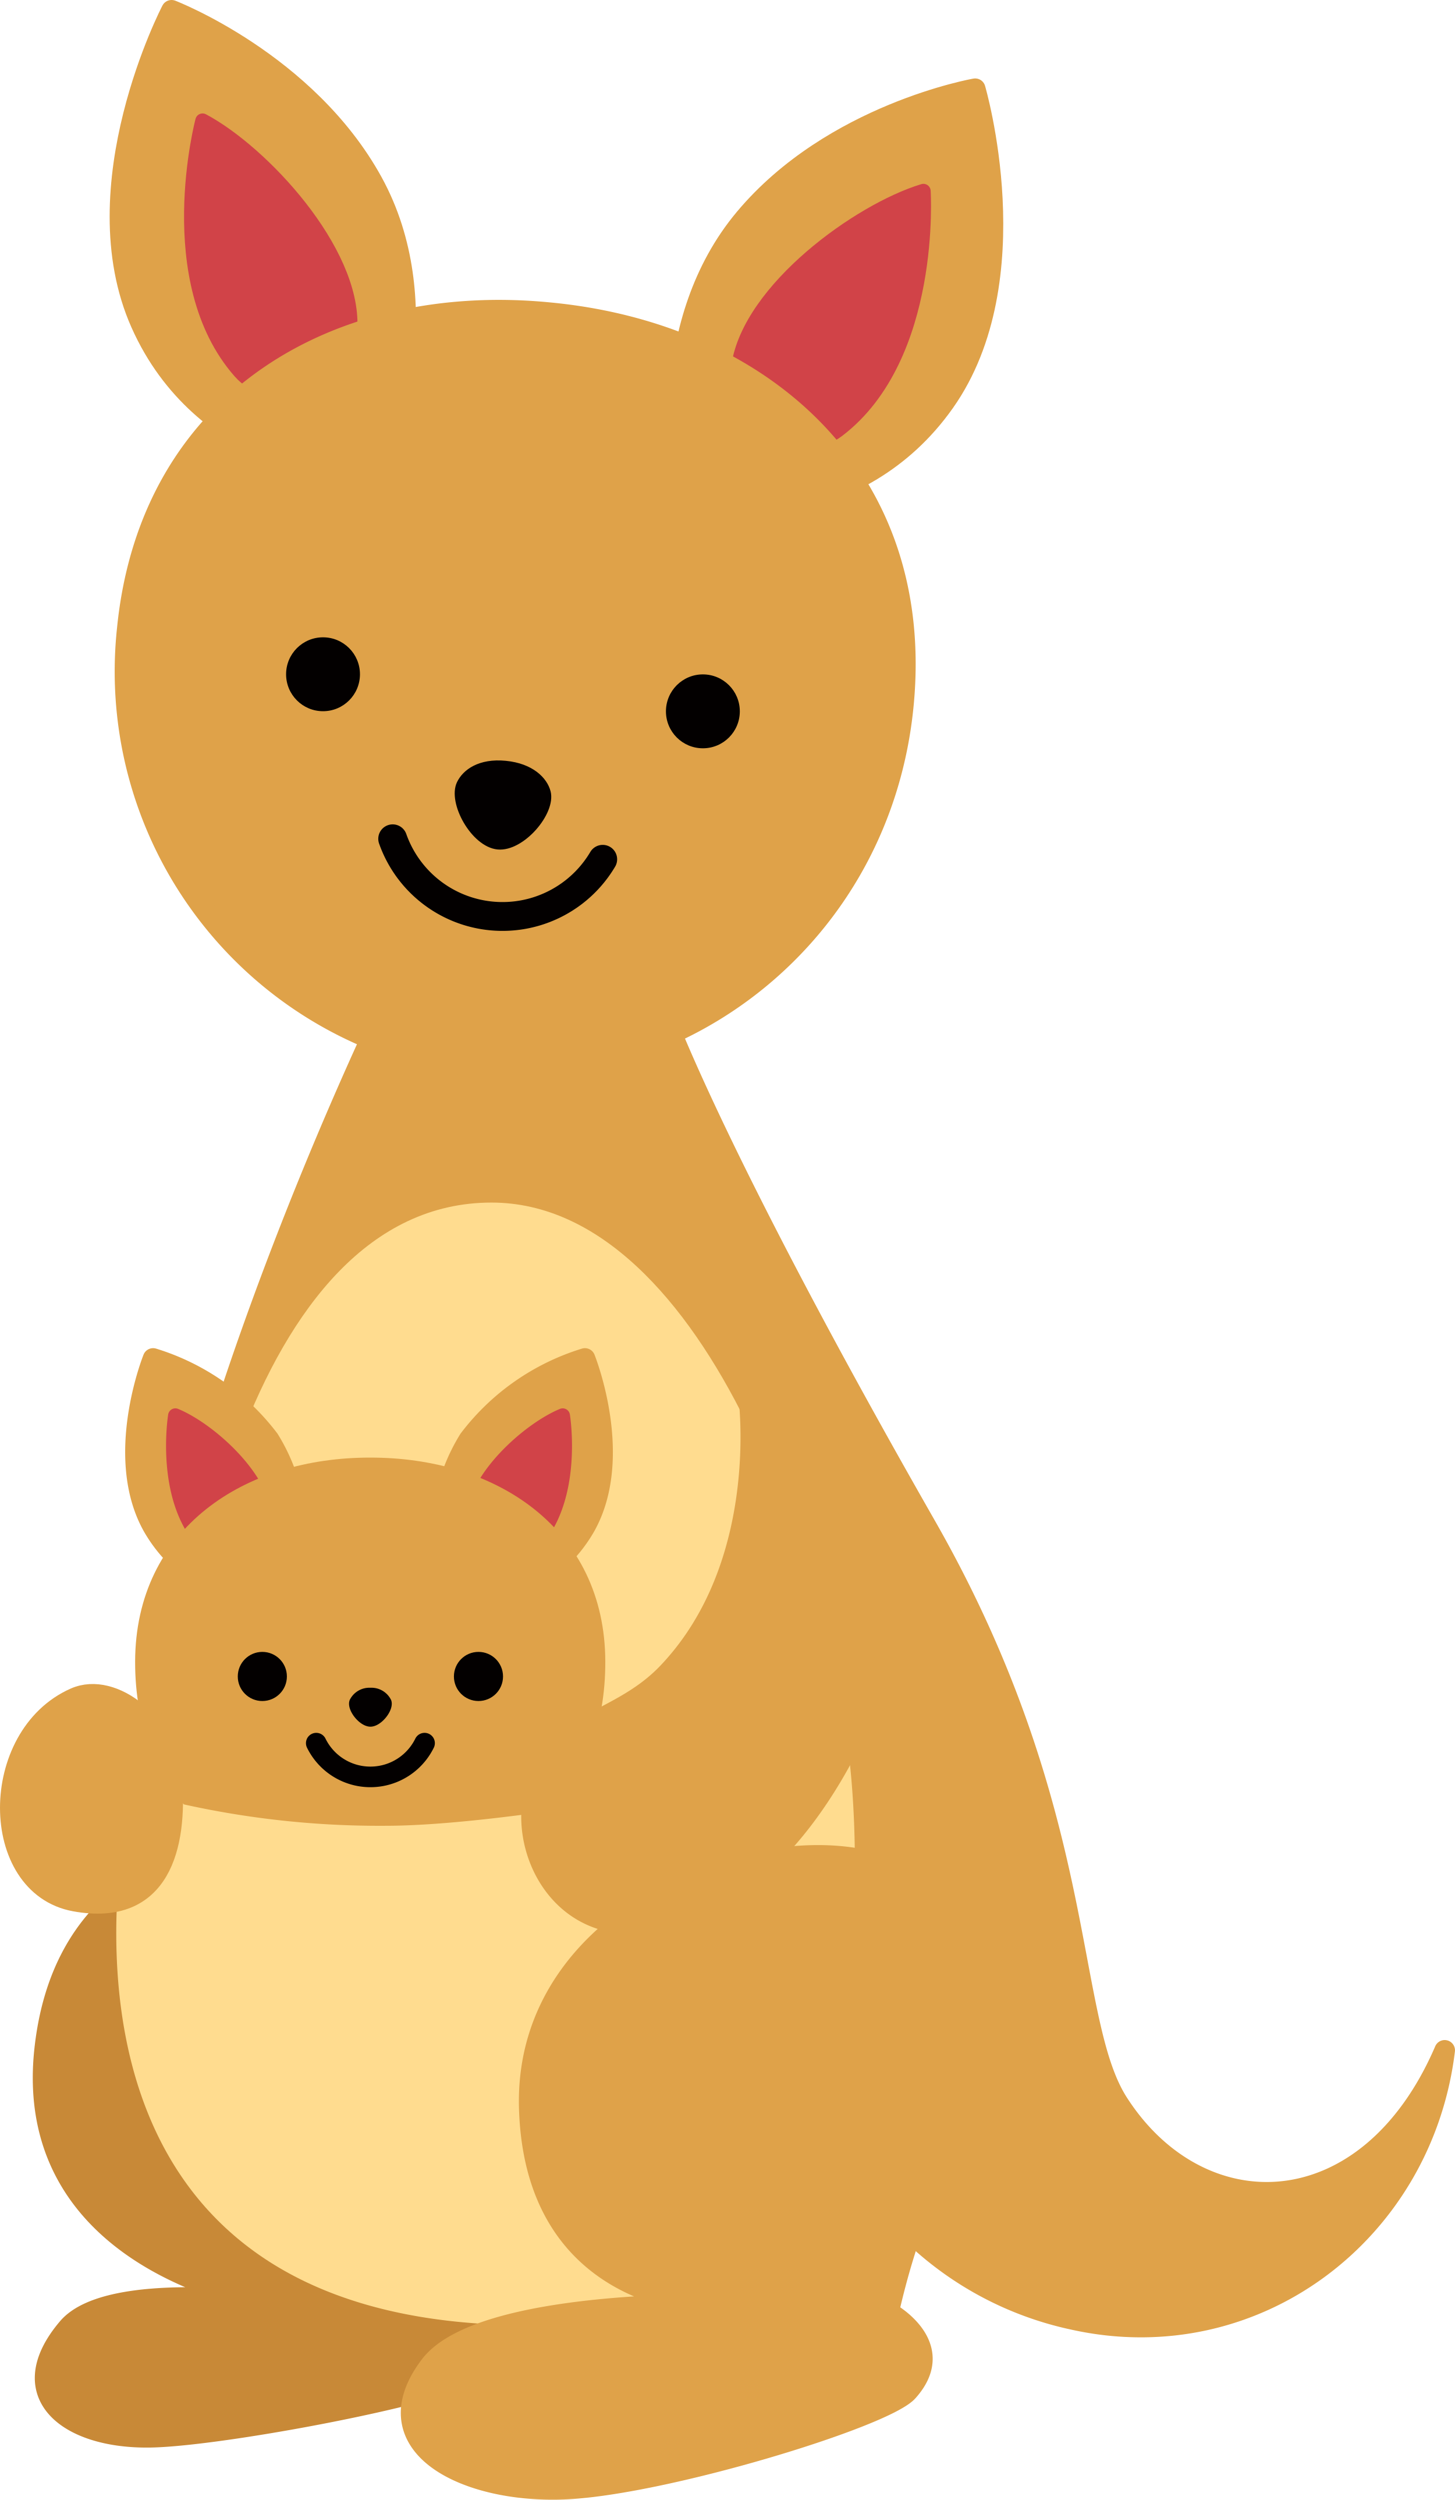 <svg xmlns="http://www.w3.org/2000/svg" width="100.135" height="171.976" viewBox="0 0 100.135 171.976">
  <g id="グループ_4121" data-name="グループ 4121" transform="translate(0.709 0.708)">
    <path id="パス_35199" data-name="パス 35199" d="M800.354,190.159c-3.738-5.812-1.925-19.93-13.243-39.736-15.921-27.863-19.533-38.577-18.977-38.4l-17.238.722s-27.6,55.349-14.945,77.053c4.374,7.5,20.983,10.391,32.865,9.319a32.538,32.538,0,0,0,13.618-4.659,22.878,22.878,0,0,0,14.838,10.594c12.474,2.771,24.015-5.951,25.55-18.52C817.556,198.76,806.016,198.961,800.354,190.159Z" transform="translate(-724.106 -46.182)" fill="#dfa249" stroke="#dfa249" stroke-linejoin="round" stroke-width="1.417"/>
    <path id="パス_35200" data-name="パス 35200" d="M756.769,166.426s-27.3-7.7-29.568,13.058c-1.66,15.191,16.078,17.482,16.078,17.482s-11.641-1.663-14.484,1.68c-3.874,4.552-.015,7.633,5.72,7.519,5.309-.1,22.843-3.462,23.274-5.066a3.377,3.377,0,0,0-2.039-4.08s-.556-4.473,3.57-11.727C764.692,175.843,756.769,166.426,756.769,166.426Z" transform="translate(-724.836 -39.199)" fill="#c88937" stroke="#c88937" stroke-linejoin="round" stroke-width="1.417"/>
    <path id="パス_35201" data-name="パス 35201" d="M781.577,168.118c.828,14.815-8.386,26.845-23.224,26.845-13.12,0-23.542-10.01-23.542-24.848s5.4-43.792,22.123-43.792C771.773,126.324,780.726,152.9,781.577,168.118Z" transform="translate(-723.818 -44.298)" fill="#ffdc8f"/>
    <g id="グループ_4110" data-name="グループ 4110" transform="translate(7.549 0)">
      <g id="グループ_4101" data-name="グループ 4101">
        <path id="パス_35202" data-name="パス 35202" d="M735.319,53.847s9.3,3.575,13.83,11.818.915,17.762.915,17.762l-2.634,2.165s-10-.751-14.215-10.194S735.319,53.847,735.319,53.847Z" transform="translate(-731.769 -53.847)" fill="#dfa249" stroke="#dfa249" stroke-linejoin="round" stroke-width="1.417"/>
        <path id="パス_35203" data-name="パス 35203" d="M736.88,60.559c4.107,2.19,10.383,8.958,10.155,14.237s-5.506,5.37-7.576,3.018C733.959,71.563,736.88,60.559,736.88,60.559Z" transform="translate(-731.197 -52.963)" fill="#d14348" stroke="#d14348" stroke-linecap="round" stroke-linejoin="round" stroke-width="1"/>
      </g>
      <g id="グループ_4102" data-name="グループ 4102" transform="translate(38.445 5.397)">
        <path id="パス_35204" data-name="パス 35204" d="M786.147,58.616s-9.814,1.71-15.855,8.92-4.331,17.25-4.331,17.25l2.164,2.632s9.962,1.2,15.918-7.251S786.147,58.616,786.147,58.616Z" transform="translate(-765.738 -58.616)" fill="#dfa249" stroke="#dfa249" stroke-linejoin="round" stroke-width="1.417"/>
        <path id="パス_35205" data-name="パス 35205" d="M782.114,64.838c-4.453,1.354-11.919,6.78-12.716,12s4.363,6.333,6.848,4.426C782.853,76.2,782.114,64.838,782.114,64.838Z" transform="translate(-765.267 -57.796)" fill="#d14348" stroke="#d14348" stroke-linecap="round" stroke-linejoin="round" stroke-width="1"/>
      </g>
      <path id="パス_35206" data-name="パス 35206" d="M761.315,72.253c-14.426-1.434-27.5,5.888-29.085,21.733a27.35,27.35,0,0,0,24.1,30.122c14,1.367,27.8-9.056,29.313-24.908S775.746,73.636,761.315,72.253Z" transform="translate(-731.727 -51.445)" fill="#dfa249" stroke="#dfa249" stroke-linejoin="round" stroke-width="1.417"/>
      <g id="グループ_4105" data-name="グループ 4105" transform="translate(11.431 43.137)">
        <g id="グループ_4104" data-name="グループ 4104">
          <g id="グループ_4103" data-name="グループ 4103">
            <ellipse id="楕円形_262" data-name="楕円形 262" cx="2.542" cy="2.542" rx="2.542" ry="2.542" fill="#030000"/>
          </g>
        </g>
      </g>
      <g id="グループ_4109" data-name="グループ 4109" transform="translate(23.204 45.688)">
        <g id="グループ_4108" data-name="グループ 4108">
          <g id="グループ_4107" data-name="グループ 4107" style="mix-blend-mode: multiply;isolation: isolate">
            <path id="パス_35207" data-name="パス 35207" d="M758.536,101.591c-.22-.848-1.139-1.794-2.933-1.969s-2.81.582-3.189,1.372c-.636,1.323.969,4.226,2.651,4.39S758.905,103.013,758.536,101.591Z" transform="translate(-752.271 -93.508)" fill="#030000" stroke="#030000" stroke-linecap="round" stroke-linejoin="round" stroke-width="0.339"/>
            <g id="グループ_4106" data-name="グループ 4106" transform="translate(14.369)">
              <ellipse id="楕円形_263" data-name="楕円形 263" cx="2.542" cy="2.542" rx="2.542" ry="2.542" fill="#030000"/>
            </g>
          </g>
        </g>
      </g>
      <path id="パス_35208" data-name="パス 35208" d="M762.806,105.621a8.015,8.015,0,0,1-14.455-1.411" transform="translate(-729.584 -47.212)" fill="none" stroke="#030000" stroke-linecap="round" stroke-linejoin="round" stroke-width="1.984"/>
    </g>
    <g id="グループ_4120" data-name="グループ 4120" transform="translate(8.615 92.749)">
      <g id="グループ_4111" data-name="グループ 4111">
        <path id="パス_35209" data-name="パス 35209" d="M733.924,135.8a15.856,15.856,0,0,1,7.975,5.572,12.615,12.615,0,0,1,1.639,9.177l-1.747,1.749a9.886,9.886,0,0,1-7.867-4.916C731.193,142.573,733.924,135.8,733.924,135.8Z" transform="translate(-732.711 -135.799)" fill="#dfa249" stroke="#dfa249" stroke-linejoin="round" stroke-width="1.417"/>
        <path id="パス_35210" data-name="パス 35210" d="M735.151,139.274c2.3.952,5.991,4.228,6.145,7.051a2.3,2.3,0,0,1-3.876,2C734.168,145.284,735.151,139.274,735.151,139.274Z" transform="translate(-732.407 -135.341)" fill="#d14348" stroke="#d14348" stroke-linecap="round" stroke-linejoin="round" stroke-width="1"/>
      </g>
      <g id="グループ_4112" data-name="グループ 4112" transform="translate(21.064)">
        <path id="パス_35211" data-name="パス 35211" d="M761.191,135.8a15.857,15.857,0,0,0-7.976,5.572,12.615,12.615,0,0,0-1.639,9.177l1.749,1.749a9.886,9.886,0,0,0,7.867-4.916C763.922,142.573,761.191,135.8,761.191,135.8Z" transform="translate(-751.323 -135.799)" fill="#dfa249" stroke="#dfa249" stroke-linejoin="round" stroke-width="1.417"/>
        <path id="パス_35212" data-name="パス 35212" d="M759.406,139.274c-2.3.952-5.992,4.228-6.145,7.051a2.3,2.3,0,0,0,3.875,2C760.39,145.284,759.406,139.274,759.406,139.274Z" transform="translate(-751.068 -135.341)" fill="#d14348" stroke="#d14348" stroke-linecap="round" stroke-linejoin="round" stroke-width="1"/>
      </g>
      <path id="パス_35213" data-name="パス 35213" d="M748.785,142.452c-8.357-.014-15.449,4.649-15.47,13.323s5.823,14.142,15.516,14.142,15.445-5.467,15.425-14.142S757.143,142.438,748.785,142.452Z" transform="translate(-732.631 -134.922)" fill="#dfa249" stroke="#dfa249" stroke-linejoin="round" stroke-width="1.417"/>
      <g id="グループ_4115" data-name="グループ 4115" transform="translate(7.04 20.188)">
        <g id="グループ_4114" data-name="グループ 4114">
          <g id="グループ_4113" data-name="グループ 4113">
            <ellipse id="楕円形_264" data-name="楕円形 264" cx="1.69" cy="1.69" rx="1.69" ry="1.69" fill="#030000"/>
          </g>
        </g>
      </g>
      <g id="グループ_4119" data-name="グループ 4119" transform="translate(14.867 20.188)">
        <g id="グループ_4118" data-name="グループ 4118">
          <g id="グループ_4117" data-name="グループ 4117" style="mix-blend-mode: multiply;isolation: isolate">
            <path id="パス_35214" data-name="パス 35214" d="M748.416,156.706a1.334,1.334,0,0,0-1.254-.739h-.029a1.331,1.331,0,0,0-1.253.739c-.208.538.608,1.59,1.263,1.6v0h.01v0C747.807,158.3,748.623,157.244,748.416,156.706Z" transform="translate(-745.847 -153.33)" fill="#030000" stroke="#030000" stroke-linecap="round" stroke-linejoin="round" stroke-width="0.339"/>
            <g id="グループ_4116" data-name="グループ 4116" transform="translate(7.048)">
              <ellipse id="楕円形_265" data-name="楕円形 265" cx="1.69" cy="1.69" rx="1.69" ry="1.69" fill="#030000"/>
            </g>
          </g>
        </g>
      </g>
      <path id="パス_35215" data-name="パス 35215" d="M751.157,159.184a4.152,4.152,0,0,1-7.454,0" transform="translate(-731.262 -132.718)" fill="none" stroke="#030000" stroke-linecap="round" stroke-linejoin="round" stroke-width="1.417"/>
    </g>
    <path id="パス_35216" data-name="パス 35216" d="M781.977,160.045s-21.8,4.71-31.916,4.71a62.279,62.279,0,0,1-17.448-2.376s-9.36,36.733,27.264,36.733C787.178,199.113,781.977,160.045,781.977,160.045Z" transform="translate(-724.249 -39.855)" fill="#ffdc8f"/>
    <path id="パス_35217" data-name="パス 35217" d="M786.7,185.2a53.589,53.589,0,0,0-4.365,12.232s4.191,2.257,1.315,5.453c-1.629,1.81-17.024,6.5-23.771,6.729s-13.252-3.021-9.109-8.5c3.487-4.611,20.276-4.22,20.276-4.22s-12.989.552-13.44-13.44,17.113-19.817,24.858-16.571S791.3,176.737,786.7,185.2Z" transform="translate(-721.888 -39.07)" fill="#dfa249" stroke="#dfa249" stroke-linejoin="round" stroke-width="1.417"/>
    <path id="パス_35218" data-name="パス 35218" d="M771.725,138s1.631,11.578-5.542,19.123c-3.7,3.9-8.76,3.266-9.354,9.2-.484,4.844,3.993,11.194,12.594,6.356S781.4,155.2,781.4,155.2A24.048,24.048,0,0,0,771.725,138Z" transform="translate(-720.922 -42.76)" fill="#dfa249" stroke="#dfa249" stroke-linejoin="round" stroke-width="1.417"/>
    <path id="パス_35219" data-name="パス 35219" d="M729.543,156.468c-5.941,2.622-5.913,12.9,0,13.977s7.018-3.8,6.678-8.386C735.947,158.358,732.182,155.3,729.543,156.468Z" transform="translate(-725.098 -40.36)" fill="#dfa249" stroke="#dfa249" stroke-linejoin="round" stroke-width="1.417"/>
  </g>
</svg>
